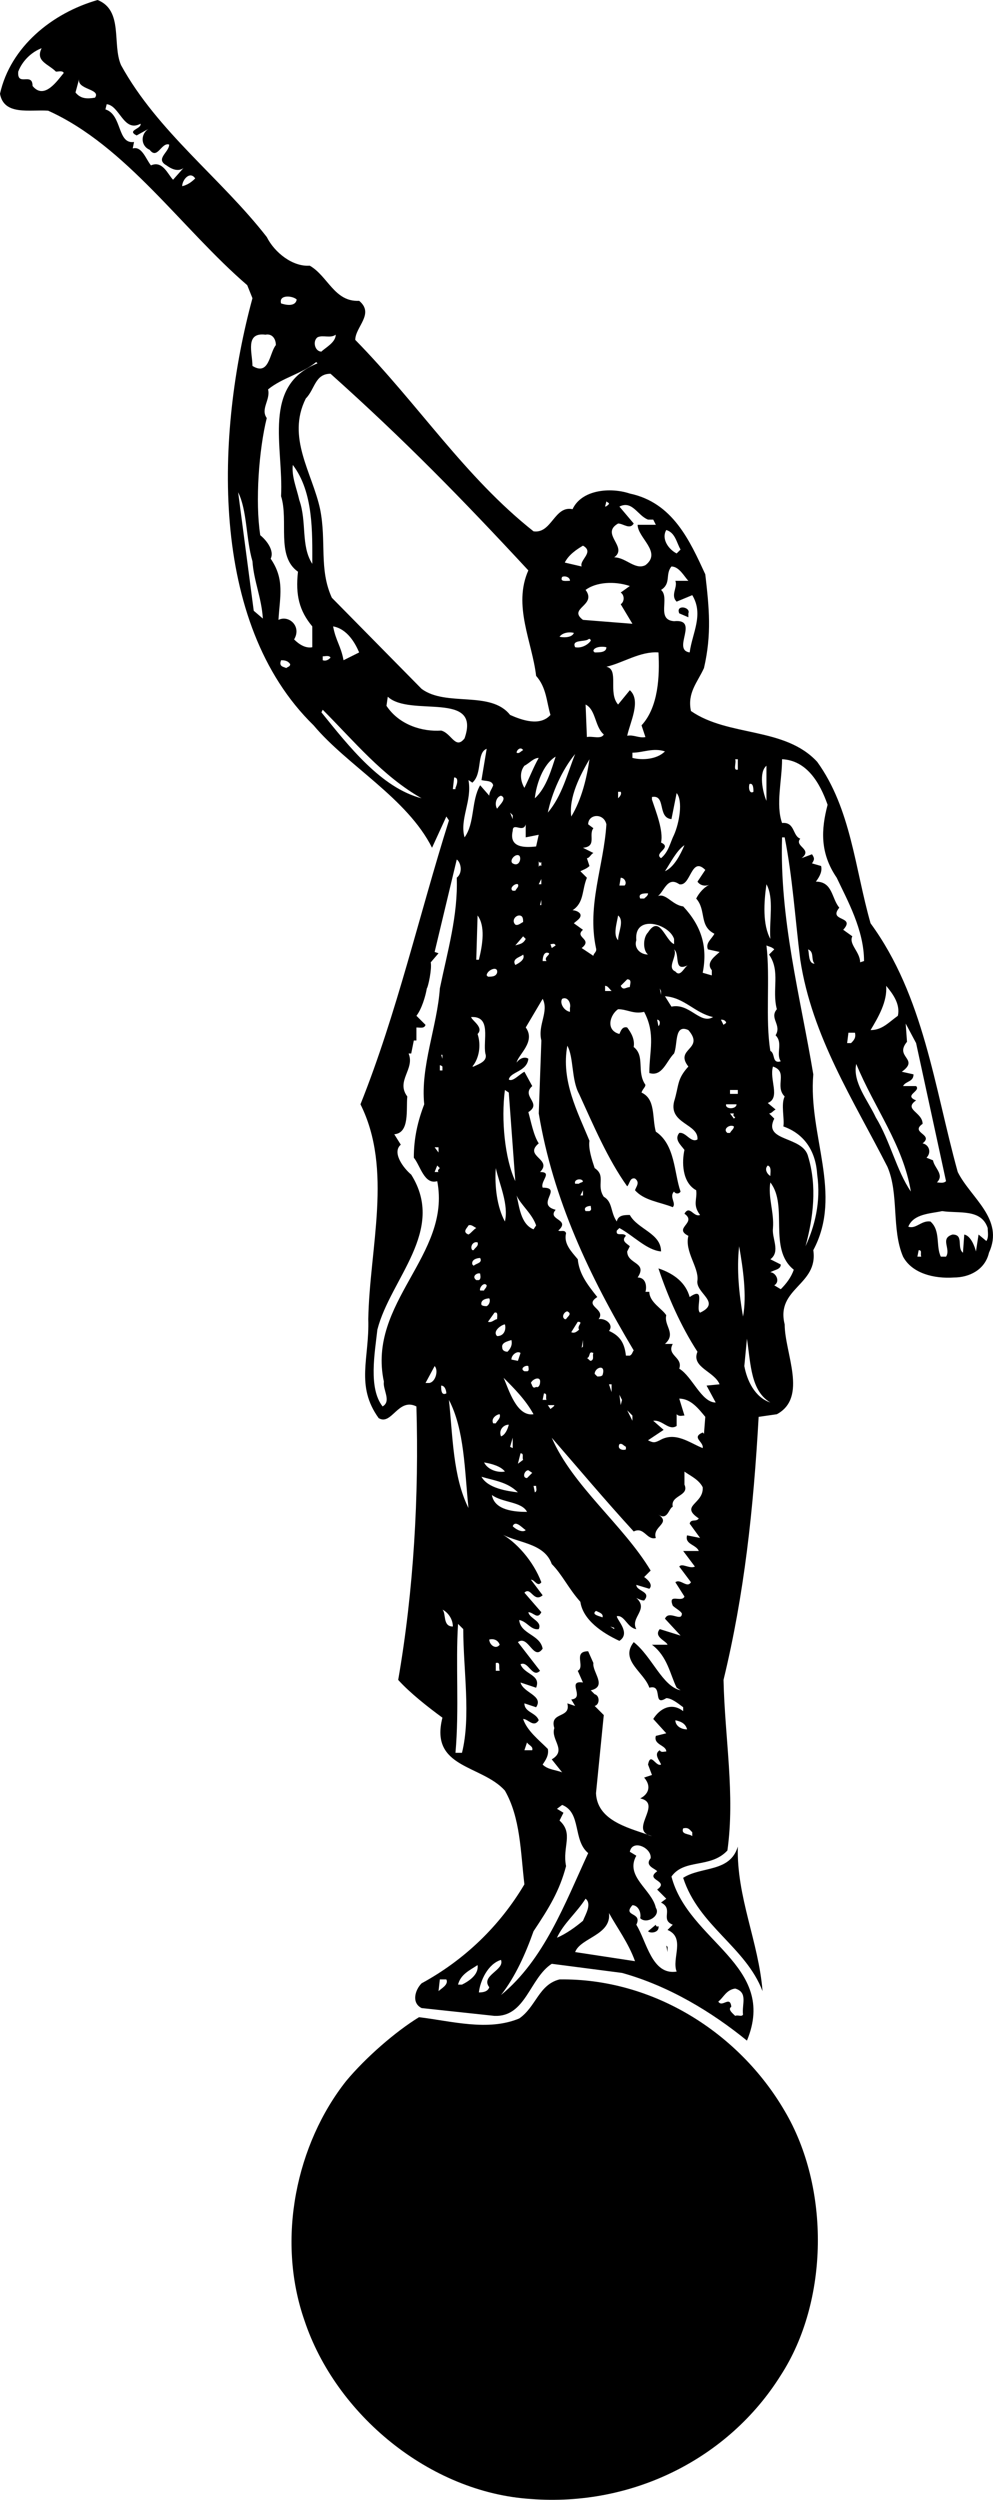 <?xml version="1.0" encoding="utf-8"?>
<!-- Generator: Adobe Illustrator 17.0.0, SVG Export Plug-In . SVG Version: 6.00 Build 0)  -->
<!DOCTYPE svg PUBLIC "-//W3C//DTD SVG 1.1//EN" "http://www.w3.org/Graphics/SVG/1.1/DTD/svg11.dtd">
<svg version="1.1" id="Layer_1" xmlns="http://www.w3.org/2000/svg" xmlns:xlink="http://www.w3.org/1999/xlink" x="0px" y="0px"
	 width="85.87px" height="216px" viewBox="0 0 85.87 216" enable-background="new 0 0 85.87 216" xml:space="preserve">
<path d="M82.821,101.269c-2.026-7.313-2.926-15.19-7.539-21.491c-1.351-4.726-1.688-9.901-4.615-13.952
	c-2.813-3.038-7.653-2.138-10.916-4.389c-0.336-1.575,0.564-2.475,1.126-3.713c0.675-2.926,0.451-5.177,0.113-8.101
	c-1.351-2.926-2.813-6.19-6.526-6.977c-1.689-0.562-4.166-0.338-4.952,1.351c-1.575-0.338-1.8,2.138-3.375,1.913
	c-5.964-4.726-9.901-10.916-15.416-16.542c0-1.125,1.688-2.249,0.338-3.375c-2.139,0.113-2.702-2.138-4.275-3.038
	c-1.464,0.113-3.039-1.124-3.715-2.475c-3.938-5.064-9.452-9.115-12.603-14.854C9.679,3.826,10.69,0.902,8.441,0
	C4.502,1.126,0.902,4.051,0,8.101c0.338,1.913,2.589,1.351,4.164,1.464c6.752,3.038,11.59,10.239,17.216,15.078l0.451,1.124
	c-3.151,11.59-3.826,28.017,5.288,36.907c2.926,3.489,8.101,6.302,10.241,10.577l1.238-2.7l0.225,0.338
	c-2.587,8.213-4.5,16.652-7.651,24.529c2.811,5.626,0.787,12.378,0.675,18.567c0.111,3.375-1.126,5.737,0.898,8.55
	c1.126,0.675,1.689-1.8,3.264-1.011c0.226,7.651-0.225,15.865-1.575,23.629c1.013,1.124,2.589,2.362,3.826,3.264
	c-1.126,4.389,3.375,4.051,5.401,6.3c1.351,2.364,1.351,5.288,1.687,8.102c-2.138,3.602-5.175,6.528-8.89,8.552
	c-0.562,0.562-0.898,1.689,0,2.138l6.302,0.675c2.702,0.113,3.039-3.262,4.953-4.5l6.077,0.787c4.049,1.124,7.764,3.375,10.803,5.85
	c2.7-6.526-5.064-8.55-6.528-14.177c1.125-1.575,3.377-0.675,4.838-2.251c0.675-4.839-0.223-9.677-0.336-14.74
	c1.8-7.426,2.589-14.741,3.037-22.729l1.576-0.226c2.7-1.462,0.675-5.288,0.675-7.764c-0.787-3.151,2.926-3.375,2.475-6.413
	c2.589-4.839-0.451-9.903,0-15.191c-1.126-6.75-2.926-13.39-2.7-20.478h0.224c0.676,3.375,0.9,6.977,1.349,10.577
	c1.015,6.639,4.615,12.152,7.539,17.891c1.015,2.362,0.339,5.402,1.351,7.764c0.789,1.462,2.702,1.913,4.388,1.8
	c1.351,0,2.702-0.675,3.039-2.138C86.87,105.32,83.946,103.52,82.821,101.269z M2.815,7.428c0-1.238-1.351,0.111-1.238-1.238
	c0.336-0.902,1.125-1.688,2.024-2.026C3.038,5.288,4.164,5.515,4.839,6.19c0.224,0,0.562-0.113,0.675,0.112
	C4.951,6.977,3.826,8.665,2.815,7.428z M8.215,8.439C7.539,8.552,6.977,8.552,6.528,7.99l0.336-1.238
	C6.528,7.766,8.777,7.652,8.215,8.439z M13.054,14.292c-0.451-0.564-0.787-1.689-1.576-1.464l0.113-0.562
	c-1.464,0.224-1.015-2.362-2.475-2.813l0.111-0.449c1.126,0.111,1.462,2.475,2.926,1.687c0.113,0.451-1.238,0.562-0.338,1.013
	l1.013-0.562c-0.676,0.449-0.676,1.462,0.113,1.8c0.674,0.9,1.011-0.675,1.687-0.451c0,0.675-1.238,1.238-0.226,1.802
	c0.451,0.338,1.015,0.562,1.464,0.225l-0.9,1.013C14.516,15.078,14.067,13.841,13.054,14.292z M15.754,16.092
	c0-0.562,0.675-1.351,1.126-0.675C16.542,15.754,16.205,15.978,15.754,16.092z M78.433,90.017l-0.113-1.575l0.9,1.689l2.587,11.927
	c-0.223,0.224-0.562,0.111-0.787,0.111c0.675-0.674-0.225-1.238-0.338-1.911l-0.562-0.226c0.449-0.449,0.226-1.124-0.338-1.238
	c1.013-0.787-1.126-0.9,0-1.687c0-1.013-1.689-1.238-0.562-2.026c-1.126-0.449,0.451-0.787,0-1.238h-1.126
	c0.226-0.449,0.902-0.338,0.902-1.013l-1.013-0.224C79.557,91.481,77.306,91.368,78.433,90.017z M76.631,85.18
	c0.564,0.675,1.238,1.576,1.013,2.589c-0.789,0.562-1.351,1.238-2.362,1.238C75.958,87.88,76.743,86.531,76.631,85.18z
	 M67.179,87.204c-0.674,0.789,0.451,1.351-0.111,2.251c0.675,0.676,0,1.575,0.449,2.251c-0.789,0.224-0.449-0.675-0.9-0.9
	c-0.451-2.702,0-6.302-0.338-9.115c0.226,0.113,0.449,0.113,0.675,0.338l-0.449,0.451C67.517,83.942,66.728,85.517,67.179,87.204z
	 M66.392,100.707c0.336,0.113,0.224,0.562,0.224,0.9C66.392,101.496,66.052,101.045,66.392,100.707z M66.617,81.129
	c-0.675-1.238-0.564-3.151-0.338-4.726C66.954,77.641,66.505,79.441,66.617,81.129z M66.279,66.164v3.037
	C65.941,68.415,65.603,66.726,66.279,66.164z M64.815,67.739c0.34-0.113,0.34,0.449,0.34,0.676
	C64.815,68.639,64.703,68.077,64.815,67.739z M57.615,45.797c0.787,0.224,0.898,1.124,1.238,1.687l-0.34,0.338
	C57.838,47.484,57.164,46.584,57.615,45.797z M58.064,48.948c0.675,0,1.125,0.9,1.464,1.238h-1.126
	c0.224,0.562-0.451,1.238,0.111,1.8l1.351-0.562c1.013,1.688,0,3.262-0.224,4.951c-1.576-0.225,0.9-2.926-1.349-2.7
	c-1.577-0.113-0.34-2.026-1.126-2.702C58.064,50.41,57.502,49.623,58.064,48.948z M57.164,72.803
	c0.225-1.013-0.451-2.702-0.787-3.715v-0.224c1.238-0.224,0.449,1.8,1.687,1.913l0.449-2.251c0.564,0.675,0.226,2.589-0.223,3.602
	c-0.34,0.675-0.453,1.462-1.126,2.024C56.489,73.703,58.177,73.252,57.164,72.803z M58.402,83.942
	c-0.787-0.338,0.224-1.351-0.112-1.913c0.562,0.451-0.113,2.024,1.238,1.351C59.189,83.491,58.853,84.504,58.402,83.942z
	 M61.664,87.88c-1.125,0.675-2.024-1.238-3.6-0.9l-0.562-0.9C59.189,86.193,60.091,87.542,61.664,87.88z M58.291,81.578
	c-0.789-0.338-1.237-2.587-2.253-1.012c-0.449,0.449-0.449,1.576,0,1.913c-0.675,0-1.238-0.564-1.011-1.24
	c-0.226-2.249,2.811-1.462,3.264-0.111V81.578z M57.164,85.629v0.338l-0.111-0.562L57.164,85.629z M57.053,88.331
	c0,0.111,0,0.225-0.113,0.338l-0.113-0.564C56.94,88.104,57.053,88.217,57.053,88.331z M54.689,65.488v-0.451
	c0.9,0,1.8-0.449,2.813-0.111C56.827,65.602,55.589,65.713,54.689,65.488z M56.038,77.19c0,0.226-0.225,0.338-0.336,0.451h-0.339
	C55.14,77.19,55.702,77.19,56.038,77.19z M59.189,73.027c-0.336,0.787-0.898,1.913-1.687,2.251
	C57.951,74.603,58.513,73.477,59.189,73.027z M55.476,62.675l0.338,1.013c-0.562,0.111-1.013-0.226-1.575-0.113
	c0.226-1.125,1.238-3.038,0.226-3.937l-1.015,1.238c-0.898-1.013,0.113-3.04-1.011-3.264c1.462-0.338,2.924-1.351,4.502-1.238
	C57.053,58.4,56.94,61.1,55.476,62.675z M53.45,68.977v-0.562h0.226C53.789,68.639,53.563,68.864,53.45,68.977z M54.014,76.516
	h-0.451l0.113-0.675C54.014,75.841,54.238,76.29,54.014,76.516z M53.45,81.24c-0.449-0.449-0.111-1.462,0-2.138
	C54.014,79.554,53.45,80.567,53.45,81.24z M54.238,84.618c0.451,0,0.226,0.449,0.226,0.674c-0.339,0-0.564,0.338-0.789-0.111
	L54.238,84.618z M51.538,81.916c0.111,0.338-0.224,0.451-0.224,0.676l-1.015-0.676c1.015-0.787-0.674-0.9,0.113-1.575l-0.787-0.562
	c0.225-0.224,0.674-0.449,0.562-0.787c-0.111-0.226-0.451-0.338-0.675-0.338c1.013-0.675,0.787-1.688,1.24-2.813l-0.564-0.562
	c0.224-0.113,0.564-0.226,0.787-0.451l-0.223-0.675c0.223,0,0.336-0.338,0.562-0.449l-0.902-0.451
	c1.238-0.113,0.451-1.125,0.902-1.689l-0.451-0.336c0-0.902,1.349-1.013,1.575,0C52.212,74.828,50.752,78.203,51.538,81.916z
	 M52.212,63.462c-0.223,0.451-1.011,0.113-1.46,0.226l-0.113-2.813C51.538,61.325,51.425,62.789,52.212,63.462z M51.314,56.261
	c0-0.336,0.675-0.449,1.124-0.336c0,0.449-0.562,0.449-1.013,0.449L51.314,56.261z M49.736,55.925
	c-0.336-0.675,0.789-0.451,1.126-0.675c0.111-0.113,0.225,0,0.225,0.111C50.863,55.698,50.299,56.036,49.736,55.925z M50.974,65.602
	c-0.223,1.574-0.675,3.487-1.574,4.951C49.174,68.864,50.187,66.951,50.974,65.602z M52.325,85.18c0.226,0,0.338,0.225,0.562,0.449
	h-0.562V85.18z M53.45,45.235c0.451,0,1.015,0.562,1.351,0l-1.238-1.464c1.126-0.562,1.577,0.789,2.475,1.126h0.451l0.225,0.449
	H55.14c0,1.126,2.136,2.364,0.674,3.488c-0.9,0.451-1.688-0.675-2.7-0.675C54.351,47.259,51.876,46.135,53.45,45.235z
	 M54.465,50.635l-0.789,0.564c0.338,0.225,0.338,0.787,0,1.011l1.013,1.689l-4.277-0.338c-1.351-1.013,1.238-1.238,0.226-2.589
	C51.538,50.299,53.114,50.186,54.465,50.635z M52.438,43.322c0.113,0.111,0.225,0.111,0.225,0.225
	c-0.111,0.113-0.225,0.225-0.338,0.225L52.438,43.322z M50.412,47.148c1.013,0.562-0.336,1.238-0.113,1.8l-1.46-0.338
	C49.174,47.935,49.85,47.484,50.412,47.148z M48.612,49.848c0.226-0.113,0.675,0,0.675,0.338
	C48.95,50.186,48.386,50.299,48.612,49.848z M49.625,54.685c-0.113,0.338-0.675,0.451-1.239,0.338
	C48.612,54.685,49.174,54.574,49.625,54.685z M49.736,65.151c-0.675,1.689-1.124,3.6-2.362,5.064
	C47.712,68.526,48.612,66.502,49.736,65.151z M50.076,102.282h-0.34c-0.111-0.337,0.34-0.449,0.562-0.337
	C50.638,102.169,50.076,102.169,50.076,102.282z M50.412,102.845v0.451h-0.224L50.412,102.845z M54.801,116.685
	c-0.111,0.113-0.111,0.338-0.336,0.451h-0.339c-0.112-1.013-0.449-1.689-1.462-2.138c0.451-0.564-0.338-1.126-0.9-1.013
	c0.675-0.9-1.351-1.126-0.113-1.913c-0.898-1.126-1.573-2.026-1.687-3.264c-0.562-0.676-1.238-1.349-1.013-2.251
	c-0.111-0.336-0.451-0.111-0.675-0.224c1.126-1.013-1.013-0.9-0.224-1.8c-1.8-0.451,0.675-1.913-1.125-1.913
	c-0.226-0.562,0.898-1.351-0.226-1.351c1.125-1.124-1.462-1.349-0.113-2.475c-0.449-0.675-0.676-1.913-0.898-2.7
	c1.237-0.789-0.675-1.351,0.336-2.251l-0.675-1.238c-0.449,0.224-1.011,0.9-1.351,0.675c0.113-0.675,1.577-0.675,1.69-1.8
	c-0.34-0.226-0.789,0-1.015,0.338c0.113-0.675,1.688-1.802,0.789-3.039l1.464-2.475c0.562,1.126-0.451,2.251-0.113,3.602
	l-0.226,6.302C47.824,103.633,50.974,110.272,54.801,116.685z M51.088,104.196c0,0.225,0.113,0.338-0.113,0.451h-0.336
	C50.412,104.309,50.863,104.196,51.088,104.196z M54.689,122.312v0.451l-0.451-0.902L54.689,122.312z M54.125,125.011v0.226
	c-0.225,0.111-0.787,0-0.562-0.451C53.789,124.675,53.9,124.9,54.125,125.011z M53.563,120.512l0.226,0.449l-0.113,0.451
	L53.563,120.512z M52.887,119.612v0.675l-0.225-0.675H52.887z M52.101,118.823c-0.111,0.113-0.225,0.113-0.451,0.113l-0.225-0.224
	C51.425,118.148,52.438,117.81,52.101,118.823z M51.088,117.586c-0.113,0-0.225-0.225-0.336-0.225
	c0.336-0.113,0.111-0.675,0.562-0.451C51.201,117.136,51.425,117.474,51.088,117.586z M50.412,115.786v0.562l-0.113,0.113
	L50.412,115.786z M50.076,114.886c-0.226,0.224-0.451,0.338-0.676,0.224l0.562-0.9C50.525,114.21,49.85,114.548,50.076,114.886z
	 M48.95,113.986h-0.111c-0.34-0.226,0-0.676,0.223-0.676C49.512,113.535,49.061,113.759,48.95,113.986z M47.937,121.412
	c0,0.113-0.224,0.225-0.336,0.338l-0.226-0.338H47.937z M47.261,120.961h-0.336l0.112-0.562
	C47.374,120.398,47.148,120.736,47.261,120.961z M42.537,129.175c0.898,0.675,2.587,0.562,3.038,1.462
	C44.562,130.638,42.76,130.526,42.537,129.175z M45.461,132.213c-0.224,0.226-0.789,0-1.125-0.338
	C44.562,131.313,45.124,131.988,45.461,132.213z M45.237,126.138l-0.451,0.338l0.226-0.9
	C45.348,125.576,45.124,125.913,45.237,126.138z M45.688,127.038l0.336,0.225l-0.449,0.451
	C45.124,127.713,45.348,127.038,45.688,127.038z M43.548,119.05c0.9,0.9,1.913,1.911,2.588,3.149
	C44.673,122.425,43.997,120.061,43.548,119.05z M44.337,124.225v0.9l-0.226-0.113L44.337,124.225z M41.299,89.344
	c0.562-0.564-0.452-1.127-0.564-1.464c1.802-0.111,1.013,2.026,1.238,3.151c0.224,0.675-0.562,0.9-1.013,1.126h-0.113
	C41.411,91.481,41.635,90.355,41.299,89.344z M41.186,82.929l0.113-3.826c0.674,0.9,0.449,2.476,0.112,3.826H41.186z M41.522,67.851
	c-0.787,1.351-0.449,3.264-1.349,4.502c-0.451-1.576,0.674-3.151,0.338-4.951l0.336,0.224c0.902-0.787,0.339-2.589,1.239-2.926
	l-0.451,2.702c0.338,0.111,0.902,0,1.013,0.449c-0.111,0.338-0.338,0.564-0.338,0.9L41.522,67.851z M42.986,84.053
	c-0.113,0.338-0.449,0.338-0.789,0.338l-0.111-0.111C42.086,83.829,43.099,83.38,42.986,84.053z M44.673,103.296
	c0.34,0.787,1.351,1.575,1.688,2.589l-0.224,0.338C45.012,105.771,44.899,104.196,44.673,103.296z M45.575,118.485h-0.226
	c-0.449-0.225,0.113-0.562,0.34-0.449C45.688,118.148,45.799,118.485,45.575,118.485z M45.012,116.91l-0.226,0.676l-0.562-0.111
	C44.224,117.023,44.786,116.685,45.012,116.91z M42.986,115.448c-0.449-0.449,0.449-1.013,0.675-1.013
	C43.775,114.772,43.661,115.448,42.986,115.448z M42.873,122.987h-0.225c-0.224-0.451,0.338-0.789,0.562-0.789
	C43.324,122.536,42.986,122.763,42.873,122.987z M42.873,100.932c0.338,1.464,1.125,3.151,0.789,4.615
	C42.986,104.309,42.76,102.507,42.873,100.932z M44.224,115.786c0.113,0.451-0.113,0.787-0.338,1.013
	c-0.224,0-0.451-0.113-0.451-0.338C43.324,116.01,43.886,115.899,44.224,115.786z M43.661,94.181l0.336,0.224l0.564,7.652
	C43.661,100.145,43.324,96.77,43.661,94.181z M42.986,69.877c-0.226-0.338-0.113-1.013,0.338-1.126
	C43.886,68.977,43.21,69.539,42.986,69.877z M42.986,113.986c-0.226,0-0.449,0.338-0.789,0.225l0.562-0.787
	C43.099,113.31,42.986,113.759,42.986,113.986z M43.661,127.151c-0.562,0.111-1.464-0.113-1.8-0.788
	C42.537,126.475,43.324,126.7,43.661,127.151z M43.324,124.112c-0.224-0.562,0.225-1.013,0.674-1.013
	C43.886,123.549,43.661,124,43.324,124.112z M46.361,128.389c0,0.224,0.113,0.449-0.111,0.562l-0.113-0.562H46.361z M46.361,119.836
	c-0.338,0.224-0.338-0.225-0.451-0.338c0.113-0.338,0.902-0.675,0.789,0C46.699,119.612,46.586,119.949,46.361,119.836z
	 M44.673,65.038c0-0.224,0.34-0.562,0.564-0.224C45.012,64.926,44.899,65.151,44.673,65.038z M45.348,66.164
	c0.451-0.226,0.789-0.676,1.238-0.676c-0.449,0.787-0.787,1.687-1.238,2.589C45.012,67.513,44.899,66.726,45.348,66.164z
	 M45.461,71.228v1.125l1.125-0.225l-0.225,1.011c-1.013,0.113-2.364,0.113-2.024-1.349C44.337,71.001,45.237,72.015,45.461,71.228z
	 M46.586,76.403l0.226-0.451v0.451H46.586z M46.812,77.754v0.449h-0.113L46.812,77.754z M46.586,74.941v-0.564
	c0,0.113,0.113,0.226,0.226,0.113v0.338C46.699,74.714,46.586,74.828,46.586,74.941z M44.786,76.403
	c0.113,0.224-0.113,0.338-0.224,0.562h-0.225C43.997,76.741,44.562,76.29,44.786,76.403z M44.899,73.928
	c0.224,0.224,0,1.013-0.562,0.675C43.997,74.377,44.562,73.703,44.899,73.928z M44.899,79.103c0.338,0,0.338,0.338,0.338,0.564
	c-0.225,0.111-0.451,0.336-0.675,0.225C44.224,79.554,44.562,79.103,44.899,79.103z M44.562,81.691l0.675-0.787l0.224,0.224
	C45.237,81.578,44.899,81.578,44.562,81.691z M44.562,83.38c-0.338-0.564,0.451-0.675,0.675-0.9
	C45.461,82.929,44.786,83.267,44.562,83.38z M44.337,70.777l-0.226-0.562l0.226,0.225V70.777z M47.261,83.042h-0.336
	c0-0.338,0.112-0.9,0.562-0.675C47.488,82.591,47.037,82.704,47.261,83.042z M47.601,81.578c0.223,0,0.336-0.112,0.449,0.113
	l-0.338,0.224L47.601,81.578z M48.612,86.304c0.449-0.224,0.789,0.338,0.675,0.789v0.338C48.725,87.317,48.386,86.642,48.612,86.304
	z M48.05,65.375c-0.338,1.013-0.789,2.702-1.8,3.602C46.361,67.851,46.925,66.051,48.05,65.375z M27.457,29.144
	c0.451-0.225,1.126,0.113,1.575-0.225c0,0.675-0.9,1.124-1.238,1.462C27.232,30.381,27.006,29.481,27.457,29.144z M25.657,25.881
	c-0.113,0.674-1.013,0.449-1.351,0.338C24.082,25.431,25.319,25.544,25.657,25.881z M22.957,28.919
	c0.562-0.113,0.898,0.338,0.898,0.9c-0.562,0.675-0.562,2.7-2.024,1.8C21.831,30.494,21.155,28.694,22.957,28.919z M21.942,52.774
	l-1.349-10.241c0.787,1.575,0.675,4.051,1.238,5.964c0.111,1.689,0.787,3.151,0.9,4.951L21.942,52.774z M24.757,57.725
	c-0.226-0.113-0.675-0.113-0.451-0.675c0.224,0,0.564,0,0.787,0.338C25.093,57.612,24.87,57.612,24.757,57.725z M27.006,55.925
	c-0.562,0.112-1.125-0.226-1.574-0.675c0.675-1.126-0.451-2.138-1.351-1.688c0.113-2.024,0.562-3.488-0.675-5.288
	c0.338-0.675-0.338-1.576-0.9-2.026c-0.451-2.924-0.111-7.426,0.562-10.126c-0.562-0.789,0.338-1.575,0.113-2.475
	c1.238-1.013,2.926-1.351,4.164-2.364l0.111,0.113c-4.839,1.913-2.926,7.201-3.151,11.477c0.675,2.138-0.451,5.177,1.462,6.526
	c-0.224,2.026,0.113,3.377,1.238,4.726L27.006,55.925L27.006,55.925z M27.006,48.722c-1.012-1.574-0.449-3.6-1.125-5.513
	c-0.224-1.013-0.675-2.024-0.562-3.038C27.119,42.533,27.006,46.022,27.006,48.722z M26.444,34.432
	c0.788-0.787,0.788-2.138,2.139-2.138c6.415,5.739,11.365,10.803,17.105,16.992c-1.351,3.038,0.336,6.188,0.673,9.114
	c0.9,1.011,0.9,2.249,1.24,3.375c-0.902,1.013-2.477,0.449-3.49,0c-1.687-2.138-5.513-0.675-7.652-2.251l-7.764-7.877
	c-1.125-2.475-0.451-4.837-1.013-7.65C27.006,40.847,24.757,37.807,26.444,34.432z M31.058,56.374l-1.351,0.675
	c-0.226-1.238-0.676-1.689-0.9-2.926C30.045,54.35,30.721,55.587,31.058,56.374z M28.583,56.825
	c-0.113,0.111-0.339,0.337-0.675,0.224v-0.338C28.132,56.712,28.47,56.599,28.583,56.825z M27.794,61.551l0.113-0.226
	c2.7,2.702,5.177,5.739,8.55,7.653C32.972,68.077,30.157,64.475,27.794,61.551z M38.148,63.125
	c-1.577,0.113-3.603-0.449-4.728-2.138l0.113-0.787c1.913,1.8,8.101-0.562,6.639,3.6C39.386,64.813,39.047,63.351,38.148,63.125z
	 M39.386,68.077v0.111H39.16l0.113-1.013C39.722,67.175,39.498,67.851,39.386,68.077z M37.134,119.498h-0.336l0.787-1.462
	C37.922,118.374,37.696,119.385,37.134,119.498z M33.196,119.385c-0.111,0.675,0.675,1.689-0.111,2.139
	c-1.238-1.575-0.675-4.615-0.451-6.639c1.125-4.388,5.964-8.552,2.926-13.39c-0.675-0.564-1.688-1.913-0.902-2.588l-0.562-0.9
	c1.351-0.113,1.013-2.137,1.125-3.264c-1.011-1.349,0.675-2.362,0.113-3.713h0.226l0.225-1.125h0.225V88.78
	c0.338,0,0.675,0.113,0.788-0.224l-0.788-0.787c0.449-0.564,0.788-1.689,0.9-2.364c0.113-0.113,0.451-1.687,0.338-2.251l0.675-0.787
	l-0.338-0.113l1.913-7.988c0.338,0.225,0.562,1.124,0,1.575c0.111,3.262-0.787,6.302-1.462,9.564
	c-0.226,3.264-1.688,6.752-1.351,10.014c-0.562,1.462-0.9,2.926-0.9,4.613c0.562,0.676,0.9,2.364,2.025,2.026
	C39.047,108.471,31.734,112.522,33.196,119.385z M38.26,91.144v0.338l-0.111-0.338H38.26z M37.922,99.132v0.451l-0.338-0.451H37.922
	z M37.922,101.269h-0.338l0.225-0.562l0.226,0.225C37.922,101.045,37.809,101.158,37.922,101.269z M38.035,92.043
	c0.113,0,0.225,0.113,0.225,0.113v0.338h-0.225V92.043z M38.148,119.723c0.336,0,0.449,0.451,0.449,0.675
	C38.148,120.623,38.148,120.061,38.148,119.723z M38.26,139.077c0.451,0.226,0.9,0.789,0.9,1.464
	C38.26,140.541,38.598,139.414,38.26,139.077z M39.949,151.455h-0.562c0.336-3.826,0-7.652,0.223-11.141l0.451,0.451
	C40.06,144.254,40.735,148.305,39.949,151.455z M38.822,120.961c1.351,2.589,1.351,6.077,1.689,9.341
	C39.16,127.6,39.16,124.112,38.822,120.961z M40.511,105.884c0.224-0.113,0.449,0.111,0.675,0.224
	c-0.226,0.113-0.451,0.449-0.675,0.562C39.949,106.446,40.398,106.109,40.511,105.884z M41.299,107.346
	c0.112,0.338-0.226,0.451-0.339,0.675h-0.113C40.624,107.797,40.847,107.233,41.299,107.346z M40.847,109.259
	c-0.112-0.451,0.452-0.562,0.675-0.562c0.226,0.449-0.336,0.449-0.562,0.673L40.847,109.259z M41.186,110.61
	c-0.451-0.338,0.113-0.676,0.336-0.564c0,0.113,0.113,0.451-0.111,0.564H41.186z M42.086,111.059c0,0.225-0.224,0.338-0.224,0.451
	h-0.339C41.411,111.284,41.861,110.722,42.086,111.059z M42.311,112.186c0.113,0.224,0,0.562-0.225,0.674
	c-0.113,0-0.338,0-0.451-0.111C41.522,112.297,42.086,112.186,42.311,112.186z M41.635,127.6c1.125,0.338,2.251,0.451,3.151,1.351
	C43.886,128.838,42.197,128.613,41.635,127.6z M42.873,144.365v-0.674c0.451-0.113,0.226,0.338,0.338,0.674H42.873z M42.311,141.665
	c0.449-0.113,0.789,0.113,0.9,0.451C42.873,142.565,42.311,142.116,42.311,141.665z M37.922,172.046l0.113-1.013h0.562
	C38.822,171.484,38.148,171.822,37.922,172.046z M39.949,171.484h-0.34c0.226-0.9,1.015-1.238,1.69-1.689
	C41.411,170.584,40.624,171.146,39.949,171.484z M42.311,171.709c-0.113,0.338-0.449,0.451-0.9,0.451
	c0.111-1.013,0.787-2.475,1.913-2.813C43.661,170.246,41.522,170.696,42.311,171.709z M43.324,172.384
	c1.238-1.575,2.138-3.602,2.813-5.513c1.351-2.026,2.249-3.488,2.813-5.628c-0.338-1.687,0.675-2.813-0.564-3.937l0.34-0.675
	l-0.562-0.338l0.449-0.338c1.687,0.676,0.9,3.039,2.251,4.164C48.838,164.507,47.037,169.347,43.324,172.384z M45.348,151.231
	l0.226-0.675c0.113,0.225,0.562,0.338,0.449,0.675H45.348z M50.638,164.058c0.562,0.449,0,1.349-0.226,1.911
	c-0.675,0.564-1.462,1.126-2.249,1.464C48.725,166.196,49.85,165.296,50.638,164.058z M49.736,168.671
	c0.451-1.238,3.151-1.464,2.926-3.375c0.675,1.238,1.689,2.587,2.251,4.162L49.736,168.671z M63.577,171.822
	c1.126,0.338,0.564,1.349,0.675,2.249c-0.111,0.226-0.449,0-0.675,0.113c-0.224-0.225-0.675-0.562-0.336-0.787
	c-0.113-1.013-0.789,0.111-1.126-0.451C62.566,172.609,62.791,171.933,63.577,171.822z M58.177,166.307l-0.451,0.451
	c1.576,0.676,0.338,2.475,0.787,3.6c-2.136,0.338-2.587-2.587-3.487-4.051c0.562-1.125-1.238-0.675-0.338-1.687
	c0.451,0,0.787,0.562,0.674,1.124c0.564,0.562,1.802-0.224,1.351-0.9c-0.336-1.575-2.7-2.7-1.687-4.501l-0.562-0.338
	c0.225-1.124,1.913-0.336,1.8,0.564c-0.562,0.673,0.449,0.9,0.562,1.124c-1.125,0.789,1.124,0.789,0,1.575l0.788,0.789l-0.451,0.336
	C58.291,164.958,57.053,165.858,58.177,166.307z M58.402,148.642c0.562,0.111,0.9,0.338,1.013,0.787
	C58.853,149.429,58.402,149.091,58.402,148.642z M59.864,158.657c-0.224-0.226-1.011-0.113-0.787-0.675
	c0.451-0.113,0.562,0.113,0.787,0.338V158.657z M60.427,131.201c-0.223,0.338-0.676,0-0.787,0.449l0.9,1.238l-1.125-0.225
	c-0.226,0.787,0.789,0.787,1.012,1.351h-1.349l1.013,1.349c-0.451,0.226-1.126-0.338-1.351,0l1.011,1.351
	c-0.336,0.562-0.898-0.338-1.349,0l0.787,1.238c-0.225,0.562-1.462-0.338-1.011,0.788c0.225,0.225,0.676,0.449,0.787,0.674
	c0,0.789-1.126-0.338-1.462,0.451l1.351,1.462l-1.8-0.562c-0.564,0.676,0.562,1.013,0.673,1.351h-1.349
	c1.349,1.011,1.574,2.587,2.136,3.713l0.34,0.225c-1.577-0.338-2.476-2.926-4.052-4.164c-1.238,1.575,0.902,2.589,1.351,3.939
	c1.238-0.337,0.226,1.687,1.464,0.9c0.449,0,1.011,0.451,1.462,0.787v0.338c-1.013-0.787-2.024-0.224-2.589,0.675l1.126,1.238
	l-0.902,0.226c-0.225,0.787,0.902,0.787,0.902,1.349c-0.226,0-0.451,0.113-0.562-0.112c-0.564,0.338,0,0.9,0.111,1.238
	c-0.451,0.225-0.9-1.126-1.126,0l0.339,0.9l-0.675,0.225c0.675,0.787,0.336,1.462-0.339,1.8c1.867,0.416-0.652,2.45,0.613,3.121
	c0.138,0.048,0.273,0.095,0.402,0.143c-0.168-0.035-0.294-0.086-0.402-0.143c-1.803-0.622-4.334-1.271-4.438-3.57l0.673-6.752
	l-0.787-0.787c0.451-0.113,0.451-0.9,0-1.013l-0.338-0.337c1.464-0.338,0.113-1.576,0.226-2.362l-0.451-1.013
	c-1.351,0-0.224,1.351-0.9,1.687l0.449,1.013c-1.462-0.224,0.226,1.351-1.011,1.464l0.336,0.562l-0.675-0.224
	c0.339,1.349-1.574,0.674-1.125,2.138c-0.336,1.011,1.125,1.913-0.224,2.7l0.9,1.124c-0.562-0.225-1.238-0.225-1.687-0.674
	c0.223-0.338,0.562-0.789,0.449-1.351c-0.788-0.789-1.8-1.575-2.137-2.589c0.451,0,0.9,0.789,1.349,0.113
	c-0.225-0.675-1.238-0.675-1.238-1.462l1.013,0.336c0.676-1.011-1.124-1.238-1.349-2.138l1.349,0.451
	c0.451-1.126-1.013-1.126-1.349-2.026c0.675-0.338,1.011,1.238,1.687,0.562l-1.913-2.475c0.902-0.674,1.351,1.688,2.139,0.564
	c-0.226-1.238-1.913-1.238-2.026-2.475c0.675,0.111,1.011,0.9,1.687,0.787c0.339-0.675-0.787-0.9-0.898-1.462
	c0.449,0,0.787,0.676,1.125,0l-1.464-1.688c0.562-0.562,0.789,0.9,1.577,0.225l-1.015-1.349c0.34,0,0.564,0.676,0.902,0.225
	c-0.676-1.8-2.14-3.488-3.602-4.275c1.351,0.9,3.826,0.787,4.502,2.7c0.9,0.9,1.462,2.138,2.475,3.264
	c0.224,1.575,1.913,2.7,3.375,3.375c1.013-0.675-0.224-1.8-0.224-2.137c0.675-0.113,0.9,1.011,1.688,1.124
	c-0.562-1.013,1.125-1.688,0-2.7c0.225,0.111,0.449,0.224,0.675,0.224c0.675-0.788-0.675-0.788-0.675-1.351l1.125,0.338
	c0.338-0.338-0.113-0.787-0.449-1.013l0.562-0.562c-2.364-3.938-6.752-7.313-8.552-11.477c2.251,2.589,4.613,5.401,7.088,8.101
	c0.902-0.451,1.126,0.789,1.913,0.562c-0.336-1.013,1.351-1.238,0.226-2.024c0.787,0.562,0.898-0.562,1.238-0.675
	c-0.226-1.013,1.462-0.9,1.011-1.913v-1.125c0.451,0.336,1.238,0.674,1.577,1.349C60.877,129.964,58.74,130.075,60.427,131.201z
	 M51.538,139.19c0.225,0.113,0.673,0.225,0.562,0.562C51.876,139.641,51.088,139.527,51.538,139.19z M52.776,140.541l0.338,0.111
	v0.113L52.776,140.541z M60.877,123.887l-0.112-0.113c-1.015,0.451,0.112,0.789,0,1.351c-1.126-0.449-2.364-1.462-3.713-0.676
	c-0.453,0.226-0.564,0.226-1.015,0l1.351-0.9l-0.9-0.787c0.787-0.113,1.349,0.9,2.025,0.449v-1.013
	c0.226,0.226,0.451,0.113,0.675,0.113l-0.449-1.462c1.011,0,1.687,0.9,2.251,1.575L60.877,123.887z M61.891,121.187
	c-1.238,0-2.026-2.251-3.151-2.926c0.338-1.013-1.125-1.124-0.562-2.138h-0.675c1.011-0.9-0.113-1.575,0.113-2.475
	c-0.339-0.562-1.464-1.126-1.464-2.026h-0.338c0.113-0.338,0.113-1.238-0.674-1.238c0.898-1.349-0.902-1.125-0.902-2.251
	l0.226-0.449c-0.226-0.224-0.789-0.451-0.339-0.9c-0.225-0.338-0.898,0.111-0.787-0.451l0.224-0.225
	c1.238,0.675,2.364,1.913,3.602,2.024c0-1.575-2.025-1.911-2.7-3.151c-0.451,0-1.015,0-1.126,0.564
	c-0.562-0.788-0.338-1.688-1.127-2.138c-0.673-1.013,0.226-1.802-0.787-2.477c-0.224-0.674-0.562-1.687-0.451-2.362
	c-1.011-2.475-2.475-5.175-1.913-8.214c0.564,1.013,0.339,2.926,1.015,4.164c1.238,2.7,2.475,5.626,4.162,7.988
	c0.226-0.225,0.226-0.787,0.675-0.674c0.449,0.336,0.113,0.674,0,1.011c0.789,0.9,2.14,1.013,3.264,1.464
	c0.336-0.338-0.339-0.9,0.113-1.351c0.112,0.224,0.449,0.224,0.562,0c-0.562-1.575-0.451-4.051-2.14-5.175
	c-0.336-1.238,0-2.813-1.238-3.377c0.113-0.338,0.338-0.449,0.338-0.674c-0.787-1.126,0-2.477-1.013-3.264
	c0.113-0.675-0.225-1.238-0.562-1.688c-0.449-0.111-0.562,0.338-0.675,0.564c-1.238-0.338-0.787-1.689-0.113-2.14
	c0.789,0,1.351,0.451,2.253,0.226c1.011,1.913,0.449,3.375,0.449,5.289c1.125,0.338,1.464-1.013,2.139-1.689
	c0.336-0.787,0-2.589,1.238-2.024c1.462,1.687-1.238,1.575,0,3.151c-1.015,1.125-0.789,1.575-1.238,3.038
	c-0.453,1.913,2.136,1.913,2.025,3.262c-0.564,0.338-1.013-0.674-1.575-0.562c-0.449,0.562,0.113,1.013,0.449,1.464
	c-0.225,1.011-0.225,2.811,1.015,3.487c0.111,0.789-0.339,1.238,0.336,2.138c-0.562,0.226-0.9-0.9-1.351-0.111
	c1.126,0.787-1.011,1.238,0.34,1.913c-0.34,1.349,0.898,2.7,0.787,3.826c-0.225,1.124,2.137,1.911,0.224,2.813
	c-0.449-0.338,0.562-2.364-0.9-1.351c-0.338-1.238-1.349-2.026-2.7-2.475c0.787,2.362,1.913,4.951,3.375,7.202
	c-0.564,1.349,1.462,1.687,1.913,2.813l-1.126,0.111L61.891,121.187z M61.553,83.829v0.451l-0.787-0.226
	c0.449-2.249-0.113-4.051-1.688-5.737c-1.013-0.113-1.575-1.351-2.364-0.789c0.676-0.224,0.902-1.913,2.026-1.124
	c1.011,0.224,1.011-2.475,2.251-1.238l-0.675,1.013c0.224,0.338,0.675,0.449,1.126,0.225c-0.564,0.224-1.015,0.787-1.238,1.238
	c0.898,1.013,0.223,2.362,1.574,3.038c-0.225,0.451-0.787,0.789-0.562,1.351l1.013,0.224C61.891,82.591,60.991,83.153,61.553,83.829
	z M62.566,88.555l-0.226-0.451c0.113,0,0.339,0,0.451,0.226C62.791,88.442,62.679,88.442,62.566,88.555z M63.128,97.894h-0.226
	c-0.449-0.338,0.226-0.787,0.564-0.562C63.466,97.556,63.241,97.67,63.128,97.894z M63.466,96.657l-0.338-0.449h0.338
	c-0.113,0.225,0,0.225,0.111,0.338L63.466,96.657z M62.791,95.419h0.9C63.69,95.87,62.679,95.87,62.791,95.419z M63.804,94.519
	h-0.675v-0.338h0.675V94.519z M63.804,66.502c-0.451,0.111-0.113-0.564-0.226-0.9h0.226V66.502z M63.917,107.684
	c0.336,1.913,0.676,4.275,0.336,6.075C63.917,111.848,63.69,109.709,63.917,107.684z M64.366,118.036l0.226-2.364
	c0.336,2.251,0.336,4.502,2.024,5.515C65.266,120.736,64.592,119.274,64.366,118.036z M67.517,111.397l-0.562-0.338
	c0.562-0.338,0.113-1.124-0.338-1.124c0.338-0.226,0.9-0.226,0.9-0.675l-0.9-0.451c0.9-0.676,0.111-1.8,0.225-2.7
	c0.113-1.351-0.449-2.7-0.225-3.939c1.576,2.026-0.224,5.739,2.024,7.539C68.417,110.384,67.966,110.946,67.517,111.397z
	 M67.854,94.743c-0.338,0.675,0,1.913-0.111,2.589c1.913,0.675,2.811,2.251,2.925,4.164c0.337,2.362-0.225,4.5-1.011,6.188
	c0.673-2.475,1.011-5.177,0.223-7.764c-0.449-1.802-3.938-1.238-2.924-3.264l-0.449-0.449c0.223,0,0.336-0.226,0.562-0.338
	l-0.675-0.564c1.124-0.449,0.113-2.024,0.449-3.149C68.192,92.606,66.954,93.844,67.854,94.743z M69.879,82.029
	c0.564,0.224,0.226,0.9,0.564,1.238C69.879,83.267,69.992,82.367,69.879,82.029z M72.58,78.427
	c-0.675-0.787-0.562-2.249-2.026-2.249c0.34-0.451,0.562-0.9,0.451-1.351l-0.787-0.225c0.225-0.338,0.225-0.451,0-0.789
	l-0.902,0.338c1.013-0.787-0.675-1.013-0.113-1.687c-0.674-0.226-0.449-1.464-1.573-1.351c-0.562-1.576,0-3.713,0-5.513
	c2.137,0.111,3.264,2.024,3.937,3.937c-0.562,2.138-0.673,4.164,0.787,6.302c0.902,1.913,2.364,4.5,2.364,7.201l-0.338,0.111
	c0-0.9-1.011-1.575-0.675-2.249l-0.787-0.564C74.044,79.103,71.567,79.667,72.58,78.427z M73.594,90.131h-0.338l0.113-0.9h0.562
	C74.044,89.681,73.818,89.906,73.594,90.131z M75.731,96.545c-0.675-1.464-2.026-3.039-1.687-4.615
	c1.574,3.826,4.049,6.977,4.724,11.028C77.531,101.158,76.969,98.569,75.731,96.545z M79.331,108.584l0.113-0.562
	c0.338,0,0.113,0.338,0.226,0.562H79.331z M85.297,107.233l-0.675-0.562l-0.226,1.462c-0.111-0.449-0.449-1.349-1.011-1.462
	l-0.113,1.575c-0.562-0.449,0.113-1.575-0.9-1.575c-1.126,0.338-0.113,1.238-0.564,1.913h-0.449c-0.449-0.9,0-2.251-0.9-3.038
	c-0.787-0.113-1.238,0.676-1.913,0.449c0.451-1.125,1.913-1.125,2.926-1.349c1.462,0.225,3.375-0.226,3.939,1.462
	C85.41,106.446,85.521,106.896,85.297,107.233z M59.528,53.336v-0.338c0.223-0.562-1.126-0.789-0.789,0L59.528,53.336z
	 M59.077,162.256c1.349,4.164,5.401,5.964,6.864,9.79c-0.338-4.275-2.251-8.102-2.138-12.49
	C63.128,161.807,60.653,161.243,59.077,162.256z M56.713,166.307l-0.675,0.564c0.226,0.225,1.015,0.111,0.902-0.451
	C56.827,166.534,56.713,166.42,56.713,166.307z M57.727,168.671v-0.451l-0.112-0.111L57.727,168.671z M48.386,171.033
	c-1.8,0.451-2.025,2.364-3.487,3.375c-2.702,1.126-5.852,0.226-8.664-0.111c-2.026,1.238-4.615,3.488-6.301,5.513
	c-4.277,5.402-6.079,13.616-3.602,20.704c2.7,8.101,10.801,14.852,19.578,15.414c8.779,0.675,17.104-3.487,21.606-10.688
	c4.164-6.415,4.275-16.203,0.338-22.842C63.917,175.646,56.489,170.922,48.386,171.033z"/>
</svg>

